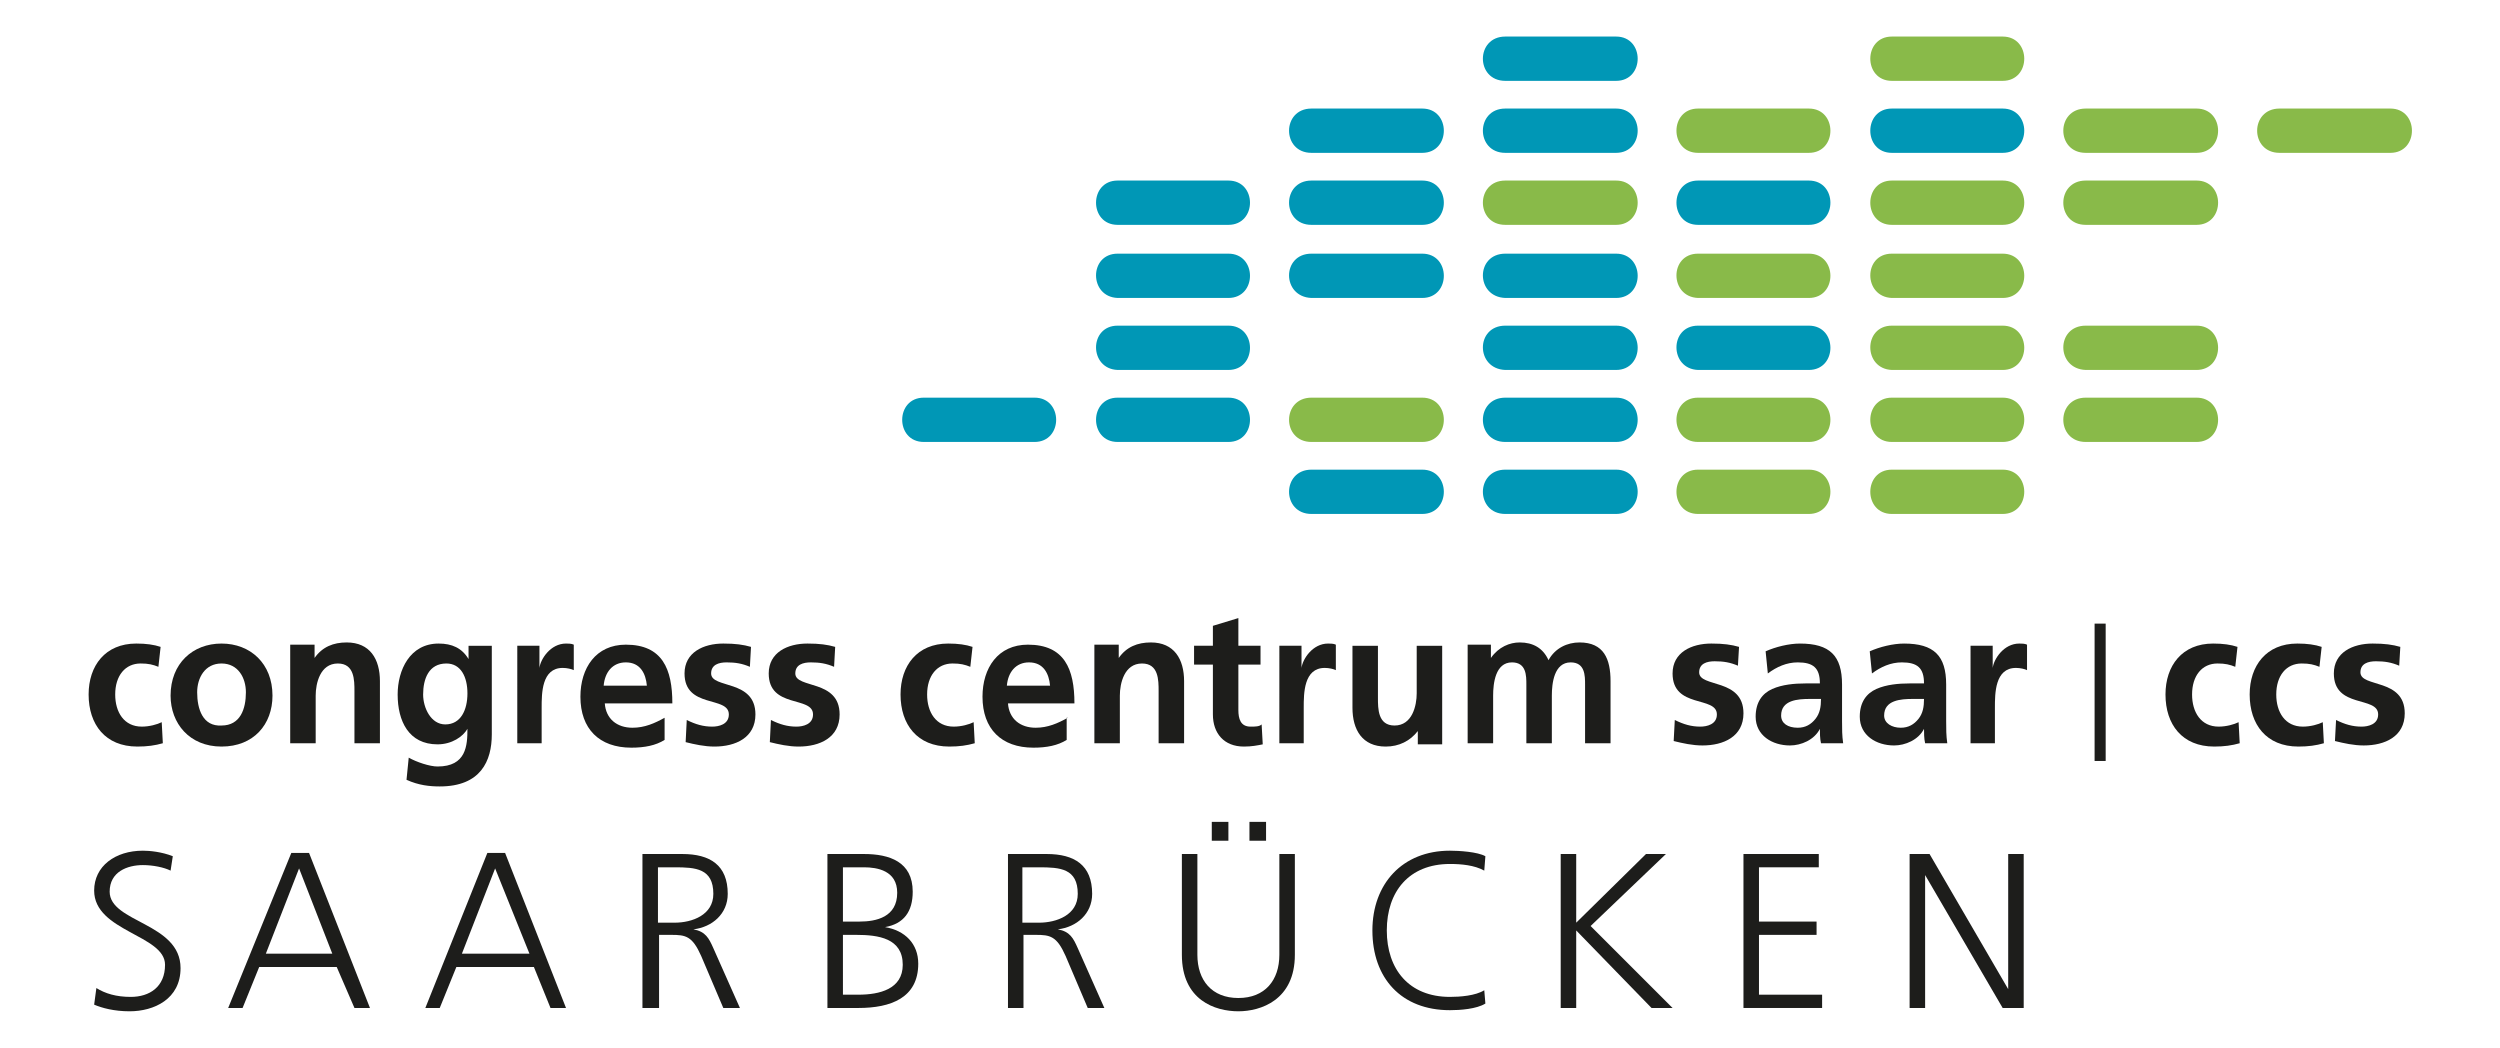 <svg xmlns="http://www.w3.org/2000/svg" xmlns:xlink="http://www.w3.org/1999/xlink" id="Ebene_1" x="0px" y="0px" viewBox="0 0 225.7 94.6" style="enable-background:new 0 0 225.7 94.6;" xml:space="preserve"><style type="text/css">	.st0{fill:#F6F6F7;}	.st1{fill:#3A4549;}	.st2{fill:#FFFFFF;}	.st3{fill:url(#SVGID_1_);}	.st4{fill:url(#SVGID_2_);}	.st5{fill:url(#SVGID_3_);}	.st6{fill:url(#SVGID_4_);}	.st7{fill:url(#SVGID_5_);}	.st8{fill:url(#SVGID_6_);}	.st9{fill:url(#SVGID_7_);}	.st10{fill:url(#SVGID_8_);}	.st11{fill:url(#SVGID_9_);}	.st12{fill:url(#SVGID_10_);}	.st13{fill:#343E42;}	.st14{fill:#B9BEBF;}	.st15{fill:url(#SVGID_11_);}	.st16{fill:url(#SVGID_12_);}	.st17{fill:url(#SVGID_13_);}	.st18{fill:url(#SVGID_14_);}	.st19{fill:url(#SVGID_15_);}	.st20{fill:url(#SVGID_16_);}	.st21{fill:url(#SVGID_17_);}	.st22{fill:url(#SVGID_18_);}	.st23{fill:url(#SVGID_19_);}	.st24{fill:url(#SVGID_20_);}	.st25{fill:url(#SVGID_21_);}	.st26{fill:url(#SVGID_22_);}	.st27{opacity:0.7;fill:#FFFFFF;}	.st28{fill:url(#SVGID_23_);}	.st29{fill:url(#SVGID_24_);}	.st30{fill:url(#SVGID_25_);}	.st31{fill:url(#SVGID_26_);}	.st32{fill:url(#SVGID_27_);}	.st33{fill-rule:evenodd;clip-rule:evenodd;fill:#F6F7F6;}	.st34{fill:url(#SVGID_28_);}	.st35{fill-rule:evenodd;clip-rule:evenodd;fill:#0097B6;}	.st36{fill-rule:evenodd;clip-rule:evenodd;fill:#89BA49;}	.st37{fill:#1D1D1B;}	.st38{fill-rule:evenodd;clip-rule:evenodd;fill:#1D1D1B;}</style><g>	<path class="st35" d="M135.9,35.9h10c2.6,0,2.6,4,0,4h-10C133.2,39.9,133.2,35.9,135.9,35.9L135.9,35.9z M100.9,35.9h10  c2.6,0,2.6,4,0,4h-10C98.3,39.9,98.3,35.9,100.9,35.9L100.9,35.9z M83.4,35.9h10c2.6,0,2.6,4,0,4h-10  C80.8,39.9,80.8,35.9,83.4,35.9L83.4,35.9z M135.9,42.4h10c2.6,0,2.6,4,0,4h-10C133.2,46.4,133.2,42.4,135.9,42.4L135.9,42.4z   M118.4,42.4h10c2.6,0,2.6,4,0,4h-10C115.7,46.4,115.7,42.4,118.4,42.4L118.4,42.4z"></path>	<path class="st35" d="M135.9,3.3h10c2.6,0,2.6,4,0,4h-10C133.2,7.3,133.2,3.3,135.9,3.3L135.9,3.3z M170.8,9.8h10c2.6,0,2.6,4,0,4  h-10C168.2,13.8,168.2,9.8,170.8,9.8L170.8,9.8z M135.9,9.8h10c2.6,0,2.6,4,0,4h-10C133.2,13.8,133.2,9.8,135.9,9.8L135.9,9.8z   M118.4,9.8h10c2.6,0,2.6,4,0,4h-10C115.7,13.8,115.7,9.8,118.4,9.8L118.4,9.8z M153.3,16.3h10c2.6,0,2.6,4,0,4h-10  C150.7,20.3,150.7,16.3,153.3,16.3L153.3,16.3z M118.4,16.3h10c2.6,0,2.6,4,0,4h-10C115.7,20.3,115.7,16.3,118.4,16.3L118.4,16.3z   M100.9,16.3h10c2.6,0,2.6,4,0,4h-10C98.3,20.3,98.3,16.3,100.9,16.3L100.9,16.3z M135.9,22.9h10c2.6,0,2.6,4,0,4h-10  C133.2,26.8,133.2,22.9,135.9,22.9L135.9,22.9z M118.4,22.9h10c2.6,0,2.6,4,0,4h-10C115.7,26.8,115.7,22.9,118.4,22.9L118.4,22.9z   M100.9,22.9h10c2.6,0,2.6,4,0,4h-10C98.3,26.8,98.3,22.9,100.9,22.9L100.9,22.9z M153.3,29.4h10c2.6,0,2.6,4,0,4h-10  C150.7,33.3,150.7,29.4,153.3,29.4L153.3,29.4z M135.9,29.4h10c2.6,0,2.6,4,0,4h-10C133.2,33.3,133.2,29.4,135.9,29.4L135.9,29.4z   M100.9,29.4h10c2.6,0,2.6,4,0,4h-10C98.3,33.3,98.3,29.4,100.9,29.4L100.9,29.4z"></path>	<path class="st36" d="M188.3,35.9h10c2.6,0,2.6,4,0,4h-10C185.6,39.9,185.6,35.9,188.3,35.9L188.3,35.9z M170.8,35.9h10  c2.6,0,2.6,4,0,4h-10C168.2,39.9,168.2,35.9,170.8,35.9L170.8,35.9z M153.3,35.9h10c2.6,0,2.6,4,0,4h-10  C150.7,39.9,150.7,35.9,153.3,35.9L153.3,35.9z M118.4,35.9h10c2.6,0,2.6,4,0,4h-10C115.7,39.9,115.7,35.9,118.4,35.9L118.4,35.9z   M170.8,42.4h10c2.6,0,2.6,4,0,4h-10C168.2,46.4,168.2,42.4,170.8,42.4L170.8,42.4z M153.3,42.4h10c2.6,0,2.6,4,0,4h-10  C150.7,46.4,150.7,42.4,153.3,42.4L153.3,42.4z"></path>	<path class="st36" d="M170.8,3.3h10c2.6,0,2.6,4,0,4h-10C168.2,7.3,168.2,3.3,170.8,3.3L170.8,3.3z M205.8,9.8h10c2.6,0,2.6,4,0,4  h-10C203.1,13.8,203.1,9.8,205.8,9.8L205.8,9.8z M188.3,9.8h10c2.6,0,2.6,4,0,4h-10C185.6,13.8,185.6,9.8,188.3,9.8L188.3,9.8z   M153.3,9.8h10c2.6,0,2.6,4,0,4h-10C150.7,13.8,150.7,9.8,153.3,9.8L153.3,9.8z M188.3,16.3h10c2.6,0,2.6,4,0,4h-10  C185.6,20.3,185.6,16.3,188.3,16.3L188.3,16.3z M170.8,16.3h10c2.6,0,2.6,4,0,4h-10C168.2,20.3,168.2,16.3,170.8,16.3L170.8,16.3z   M135.9,16.3h10c2.6,0,2.6,4,0,4h-10C133.2,20.3,133.2,16.3,135.9,16.3L135.9,16.3z M170.8,22.9h10c2.6,0,2.6,4,0,4h-10  C168.2,26.8,168.2,22.9,170.8,22.9L170.8,22.9z M153.3,22.9h10c2.6,0,2.6,4,0,4h-10C150.7,26.8,150.7,22.9,153.3,22.9L153.3,22.9z   M188.3,29.4h10c2.6,0,2.6,4,0,4h-10C185.6,33.3,185.6,29.4,188.3,29.4L188.3,29.4z M170.8,29.4h10c2.6,0,2.6,4,0,4h-10  C168.2,33.3,168.2,29.4,170.8,29.4L170.8,29.4z"></path>	<path class="st37" d="M14.5,58.4c-0.6-0.2-1.3-0.3-2.2-0.3c-2.8,0-4.3,2-4.3,4.6c0,2.7,1.5,4.7,4.4,4.7c0.9,0,1.6-0.1,2.3-0.3  l-0.1-1.9c-0.4,0.2-1.1,0.4-1.8,0.4c-1.6,0-2.4-1.3-2.4-2.9c0-1.7,0.9-2.8,2.3-2.8c0.7,0,1.1,0.1,1.6,0.3L14.5,58.4L14.5,58.4z"></path>	<path class="st38" d="M15.4,62.8c0,2.5,1.7,4.6,4.6,4.6c2.9,0,4.6-2,4.6-4.6c0-2.9-2-4.7-4.6-4.7C17.4,58.1,15.4,59.9,15.4,62.8  L15.4,62.8z M17.8,62.5c0-1.3,0.7-2.6,2.2-2.6c1.5,0,2.2,1.3,2.2,2.6c0,1.5-0.5,3-2.2,3C18.3,65.6,17.8,64,17.8,62.5L17.8,62.5z"></path>	<path class="st37" d="M26.2,67.1h2.3v-4.3c0-1.1,0.4-2.9,2-2.9c1.5,0,1.5,1.5,1.5,2.5v4.7h2.3v-5.6c0-2-0.9-3.5-3-3.5  c-1.2,0-2.2,0.4-2.9,1.4h0v-1.2h-2.2V67.1L26.2,67.1z"></path>	<path class="st38" d="M40.2,65.4c-1.3,0-2-1.5-2-2.7c0-1.4,0.5-2.8,2.1-2.8c1.3,0,1.9,1.2,1.9,2.7C42.2,64.1,41.6,65.4,40.2,65.4  L40.2,65.4z M42.3,58.3v1.2h0c-0.6-1-1.5-1.4-2.7-1.4c-2.6,0-3.7,2.4-3.7,4.6c0,2.4,1,4.5,3.6,4.5c1.3,0,2.3-0.7,2.7-1.4h0  c0,1.5-0.1,3.4-2.7,3.4c-0.7,0-1.9-0.4-2.6-0.8l-0.2,2c1.1,0.5,2.1,0.6,3,0.6c3.7,0,4.7-2.3,4.7-4.7v-8H42.3L42.3,58.3z"></path>	<path class="st37" d="M46.6,67.1h2.3v-3.2c0-1.3,0-3.6,1.9-3.6c0.4,0,0.8,0.1,1,0.2v-2.3c-0.2-0.1-0.5-0.1-0.7-0.1  c-1.4,0-2.3,1.4-2.4,2.2h0v-2h-2V67.1L46.6,67.1z"></path>	<path class="st38" d="M54.5,61.9c0.1-1.2,0.8-2.1,2-2.1c1.3,0,1.8,1,1.9,2.1H54.5L54.5,61.9z M60,64.8c-0.9,0.5-1.8,0.9-2.9,0.9  c-1.4,0-2.4-0.8-2.5-2.2h6.1c0-3.1-0.9-5.3-4.2-5.3c-2.7,0-4.1,2.1-4.1,4.7c0,2.9,1.7,4.6,4.6,4.6c1.2,0,2.2-0.2,3-0.7V64.8  L60,64.8z"></path>	<path class="st37" d="M67.8,58.4c-0.7-0.2-1.4-0.3-2.5-0.3c-1.8,0-3.5,0.8-3.5,2.7c0,3.2,4,2,4,3.7c0,0.9-0.9,1.1-1.5,1.1  c-0.8,0-1.5-0.2-2.3-0.6L61.9,67c0.8,0.2,1.7,0.4,2.6,0.4c1.9,0,3.7-0.8,3.7-2.9c0-3.2-4-2.3-4-3.7c0-0.8,0.7-1,1.4-1  c0.8,0,1.4,0.1,2.1,0.4L67.8,58.4L67.8,58.4z"></path>	<path class="st37" d="M75.4,58.4c-0.7-0.2-1.4-0.3-2.5-0.3c-1.8,0-3.5,0.8-3.5,2.7c0,3.2,4,2,4,3.7c0,0.9-0.9,1.1-1.5,1.1  c-0.8,0-1.5-0.2-2.3-0.6L69.5,67c0.8,0.2,1.7,0.4,2.6,0.4c1.9,0,3.7-0.8,3.7-2.9c0-3.2-4-2.3-4-3.7c0-0.8,0.7-1,1.4-1  c0.8,0,1.4,0.1,2.1,0.4L75.4,58.4L75.4,58.4z"></path>	<path class="st37" d="M87.8,58.4c-0.6-0.2-1.3-0.3-2.2-0.3c-2.8,0-4.3,2-4.3,4.6c0,2.7,1.5,4.7,4.4,4.7c0.9,0,1.6-0.1,2.3-0.3  l-0.1-1.9c-0.4,0.2-1.1,0.4-1.8,0.4c-1.6,0-2.4-1.3-2.4-2.9c0-1.7,0.9-2.8,2.3-2.8c0.7,0,1.1,0.1,1.6,0.3L87.8,58.4L87.8,58.4z"></path>	<path class="st38" d="M90.9,61.9c0.1-1.2,0.8-2.1,2-2.1c1.3,0,1.8,1,1.9,2.1H90.9L90.9,61.9z M96.4,64.8c-0.9,0.5-1.8,0.9-2.9,0.9  c-1.4,0-2.4-0.8-2.5-2.2H97c0-3.1-0.9-5.3-4.2-5.3c-2.7,0-4.1,2.1-4.1,4.7c0,2.9,1.7,4.6,4.6,4.6c1.2,0,2.2-0.2,3-0.7V64.8  L96.4,64.8z"></path>	<path class="st37" d="M98.8,67.1h2.3v-4.3c0-1.1,0.4-2.9,2-2.9c1.5,0,1.5,1.5,1.5,2.5v4.7h2.3v-5.6c0-2-0.9-3.5-3-3.5  c-1.2,0-2.2,0.4-2.9,1.4h0v-1.2h-2.2V67.1L98.8,67.1z"></path>	<path class="st37" d="M109.5,64.5c0,1.7,1,2.9,2.8,2.9c0.7,0,1.2-0.1,1.7-0.2l-0.1-1.8c-0.2,0.2-0.6,0.2-1,0.2  c-0.9,0-1.1-0.7-1.1-1.5V60h2v-1.7h-2v-2.5l-2.3,0.7v1.8h-1.7V60h1.7V64.5L109.5,64.5z"></path>	<path class="st37" d="M115.4,67.1h2.3v-3.2c0-1.3,0-3.6,1.9-3.6c0.4,0,0.8,0.1,1,0.2v-2.3c-0.2-0.1-0.5-0.1-0.7-0.1  c-1.4,0-2.3,1.4-2.4,2.2h0v-2h-2V67.1L115.4,67.1z"></path>	<path class="st37" d="M130.2,58.3h-2.3v4.3c0,1.1-0.4,2.9-2,2.9c-1.5,0-1.5-1.5-1.5-2.5v-4.7h-2.3v5.6c0,2,0.9,3.5,3,3.5  c1.2,0,2.2-0.5,2.9-1.4h0v1.2h2.2V58.3L130.2,58.3z"></path>	<path class="st37" d="M132.5,67.1h2.3v-4.3c0-1.1,0.2-3,1.7-3c1.3,0,1.3,1.2,1.3,2v5.3h2.3v-4.3c0-1.1,0.2-3,1.7-3  c1.3,0,1.3,1.2,1.3,2v5.3h2.3v-5.6c0-2-0.6-3.5-2.8-3.5c-1.1,0-2.2,0.5-2.8,1.6c-0.5-1.1-1.4-1.6-2.6-1.6c-0.9,0-1.9,0.4-2.6,1.4h0  v-1.2h-2.1V67.1L132.5,67.1z"></path>	<path class="st37" d="M157,58.4c-0.7-0.2-1.4-0.3-2.5-0.3c-1.8,0-3.5,0.8-3.5,2.7c0,3.2,4,2,4,3.7c0,0.9-0.9,1.1-1.5,1.1  c-0.8,0-1.5-0.2-2.3-0.6l-0.1,1.9c0.8,0.2,1.7,0.4,2.6,0.4c1.9,0,3.7-0.8,3.7-2.9c0-3.2-4-2.3-4-3.7c0-0.8,0.7-1,1.4-1  c0.8,0,1.4,0.1,2.1,0.4L157,58.4L157,58.4z"></path>	<path class="st38" d="M159.6,60.8c0.8-0.6,1.7-1,2.7-1c1.4,0,2,0.5,2,1.9h-1.3c-1,0-2.1,0.1-3,0.5c-0.9,0.4-1.5,1.2-1.5,2.5  c0,1.7,1.5,2.6,3.1,2.6c1,0,2.2-0.5,2.7-1.5h0c0,0.3,0,0.9,0.1,1.3h2c-0.1-0.7-0.1-1.3-0.1-2c0-0.7,0-1.3,0-2.2v-1.1  c0-2.6-1.1-3.7-3.8-3.7c-1,0-2.2,0.3-3.1,0.7L159.6,60.8L159.6,60.8z M160.8,64.6c0-1.4,1.5-1.5,2.6-1.5h1c0,0.7-0.1,1.3-0.5,1.8  c-0.4,0.5-0.9,0.8-1.6,0.8C161.4,65.7,160.8,65.3,160.8,64.6L160.8,64.6z"></path>	<path class="st38" d="M169,60.8c0.8-0.6,1.7-1,2.7-1c1.4,0,2,0.5,2,1.9h-1.3c-1,0-2.1,0.1-3,0.5c-0.9,0.4-1.5,1.2-1.5,2.5  c0,1.7,1.5,2.6,3.1,2.6c1,0,2.2-0.5,2.7-1.5h0c0,0.3,0,0.9,0.1,1.3h2c-0.1-0.7-0.1-1.3-0.1-2c0-0.7,0-1.3,0-2.2v-1.1  c0-2.6-1.1-3.7-3.8-3.7c-1,0-2.2,0.3-3.1,0.7L169,60.8L169,60.8z M170.1,64.6c0-1.4,1.5-1.5,2.6-1.5h1c0,0.7-0.1,1.3-0.5,1.8  c-0.4,0.5-0.9,0.8-1.6,0.8C170.8,65.7,170.1,65.3,170.1,64.6L170.1,64.6z"></path>	<path class="st37" d="M177.8,67.1h2.3v-3.2c0-1.3,0-3.6,1.9-3.6c0.4,0,0.8,0.1,1,0.2v-2.3c-0.2-0.1-0.5-0.1-0.7-0.1  c-1.4,0-2.3,1.4-2.4,2.2h0v-2h-2V67.1L177.8,67.1z"></path>	<path class="st37" d="M202,58.4c-0.6-0.2-1.3-0.3-2.2-0.3c-2.8,0-4.3,2-4.3,4.6c0,2.7,1.5,4.7,4.4,4.7c0.9,0,1.6-0.1,2.3-0.3  l-0.1-1.9c-0.4,0.2-1.1,0.4-1.8,0.4c-1.6,0-2.4-1.3-2.4-2.9c0-1.7,0.9-2.8,2.3-2.8c0.7,0,1.1,0.1,1.6,0.3L202,58.4L202,58.4z"></path>	<path class="st37" d="M209.6,58.4c-0.6-0.2-1.3-0.3-2.2-0.3c-2.8,0-4.3,2-4.3,4.6c0,2.7,1.5,4.7,4.4,4.7c0.9,0,1.6-0.1,2.3-0.3  l-0.1-1.9c-0.4,0.2-1.1,0.4-1.8,0.4c-1.6,0-2.4-1.3-2.4-2.9c0-1.7,0.9-2.8,2.3-2.8c0.7,0,1.1,0.1,1.6,0.3L209.6,58.4L209.6,58.4z"></path>	<path class="st37" d="M216.7,58.4c-0.7-0.2-1.4-0.3-2.5-0.3c-1.8,0-3.5,0.8-3.5,2.7c0,3.2,4,2,4,3.7c0,0.9-0.9,1.1-1.5,1.1  c-0.8,0-1.5-0.2-2.3-0.6l-0.1,1.9c0.8,0.2,1.7,0.4,2.6,0.4c1.9,0,3.7-0.8,3.7-2.9c0-3.2-4-2.3-4-3.7c0-0.8,0.7-1,1.4-1  c0.8,0,1.4,0.1,2.1,0.4L216.7,58.4L216.7,58.4z"></path>	<path class="st37" d="M8.5,90.7c0.7,0.3,1.8,0.6,3.2,0.6c2.2,0,4.6-1.1,4.6-3.9c0-4.1-6.4-4.1-6.4-6.9c0-1.8,1.6-2.4,3-2.4  c0.9,0,1.9,0.2,2.5,0.5l0.2-1.3c-1-0.4-2.1-0.5-2.7-0.5c-2.5,0-4.4,1.4-4.4,3.6c0,3.7,6.4,4,6.4,6.7c0,2-1.4,2.9-3.1,2.9  c-1.3,0-2.3-0.3-3.1-0.8L8.5,90.7L8.5,90.7z"></path>	<path class="st38" d="M20.6,91h1.3l1.5-3.7h7L32,91h1.4l-5.5-14h-1.6L20.6,91L20.6,91z M30,86.1H24l3-7.7L30,86.1L30,86.1z"></path>	<path class="st38" d="M38.4,91h1.3l1.5-3.7h7l1.5,3.7h1.4l-5.5-14h-1.6L38.4,91L38.4,91z M47.8,86.1h-6.1l3-7.7L47.8,86.1  L47.8,86.1z"></path>	<path class="st38" d="M59.5,78.3h1.4c1.9,0,3.5,0.1,3.5,2.4c0,1.9-1.9,2.6-3.5,2.6h-1.5V78.3L59.5,78.3z M58.1,91h1.4v-6.6h1.1  c1.3,0,1.9,0.1,2.7,1.9l2,4.7h1.5l-2.4-5.4c-0.4-0.9-0.7-1.5-1.8-1.7v0c1.7-0.2,3.1-1.4,3.1-3.2c0-2.6-1.6-3.6-4.1-3.6h-3.6V91  L58.1,91z"></path>	<path class="st38" d="M74.7,91h2.8c2.9,0,5.4-0.9,5.4-4c0-1.8-1.2-3-3-3.3v0c1.7-0.3,2.5-1.4,2.5-3.2c0-2.7-2.1-3.4-4.4-3.4h-3.3  V91L74.7,91z M76.1,84.4h1.2c2,0,4.2,0.3,4.2,2.7c0,2.2-2.1,2.7-4,2.7h-1.4V84.4L76.1,84.4z M76.1,78.3H78c1.2,0,3,0.3,3,2.3  c0,2.2-1.9,2.6-3.4,2.6h-1.5V78.3L76.1,78.3z"></path>	<path class="st38" d="M92.4,78.3h1.4c1.9,0,3.5,0.1,3.5,2.4c0,1.9-1.9,2.6-3.5,2.6h-1.5V78.3L92.4,78.3z M91,91h1.4v-6.6h1.1  c1.3,0,1.9,0.1,2.7,1.9l2,4.7h1.5l-2.4-5.4c-0.4-0.9-0.7-1.5-1.8-1.7v0c1.7-0.2,3.1-1.4,3.1-3.2c0-2.6-1.6-3.6-4.1-3.6H91V91L91,91  z"></path>	<path class="st38" d="M112.8,75.9h1.5v-1.7h-1.5V75.9L112.8,75.9z M109.4,75.9h1.5v-1.7h-1.5V75.9L109.4,75.9z M116.9,77.1h-1.4  v9.1c0,2.3-1.3,3.9-3.7,3.9c-2.4,0-3.7-1.6-3.7-3.9v-9.1h-1.4v9.1c0,4.1,3,5.1,5.1,5.1c2,0,5.1-1,5.1-5.1V77.1L116.9,77.1z"></path>	<path class="st37" d="M134.1,77.3c-0.7-0.4-2.4-0.5-3.2-0.5c-4.3,0-7,3-7,7.2c0,4.3,2.6,7.2,7,7.2c0.9,0,2.4-0.1,3.2-0.6l-0.1-1.2  c-0.8,0.5-2.2,0.6-3.1,0.6c-3.7,0-5.7-2.5-5.7-6c0-3.5,2-6,5.7-6c1,0,2.2,0.1,3.1,0.6L134.1,77.3L134.1,77.3z"></path>	<polygon class="st37" points="140.9,91 142.3,91 142.3,84 149.1,91 151,91 143.6,83.6 150.4,77.1 148.6,77.1 142.3,83.3   142.3,77.1 140.9,77.1 140.9,91  "></polygon>	<polygon class="st37" points="157.4,91 164.5,91 164.5,89.8 158.8,89.8 158.8,84.4 164,84.4 164,83.2 158.8,83.2 158.8,78.3   164.2,78.3 164.2,77.1 157.4,77.1 157.4,91  "></polygon>	<polygon class="st37" points="172.4,91 173.8,91 173.8,79 173.8,79 180.8,91 182.7,91 182.7,77.1 181.3,77.1 181.3,89.3   181.3,89.3 174.2,77.1 172.4,77.1 172.4,91  "></polygon>	<polygon class="st37" points="190.1,56.3 190.1,68.7 189.1,68.7 189.1,56.3 190.1,56.3  "></polygon></g></svg>